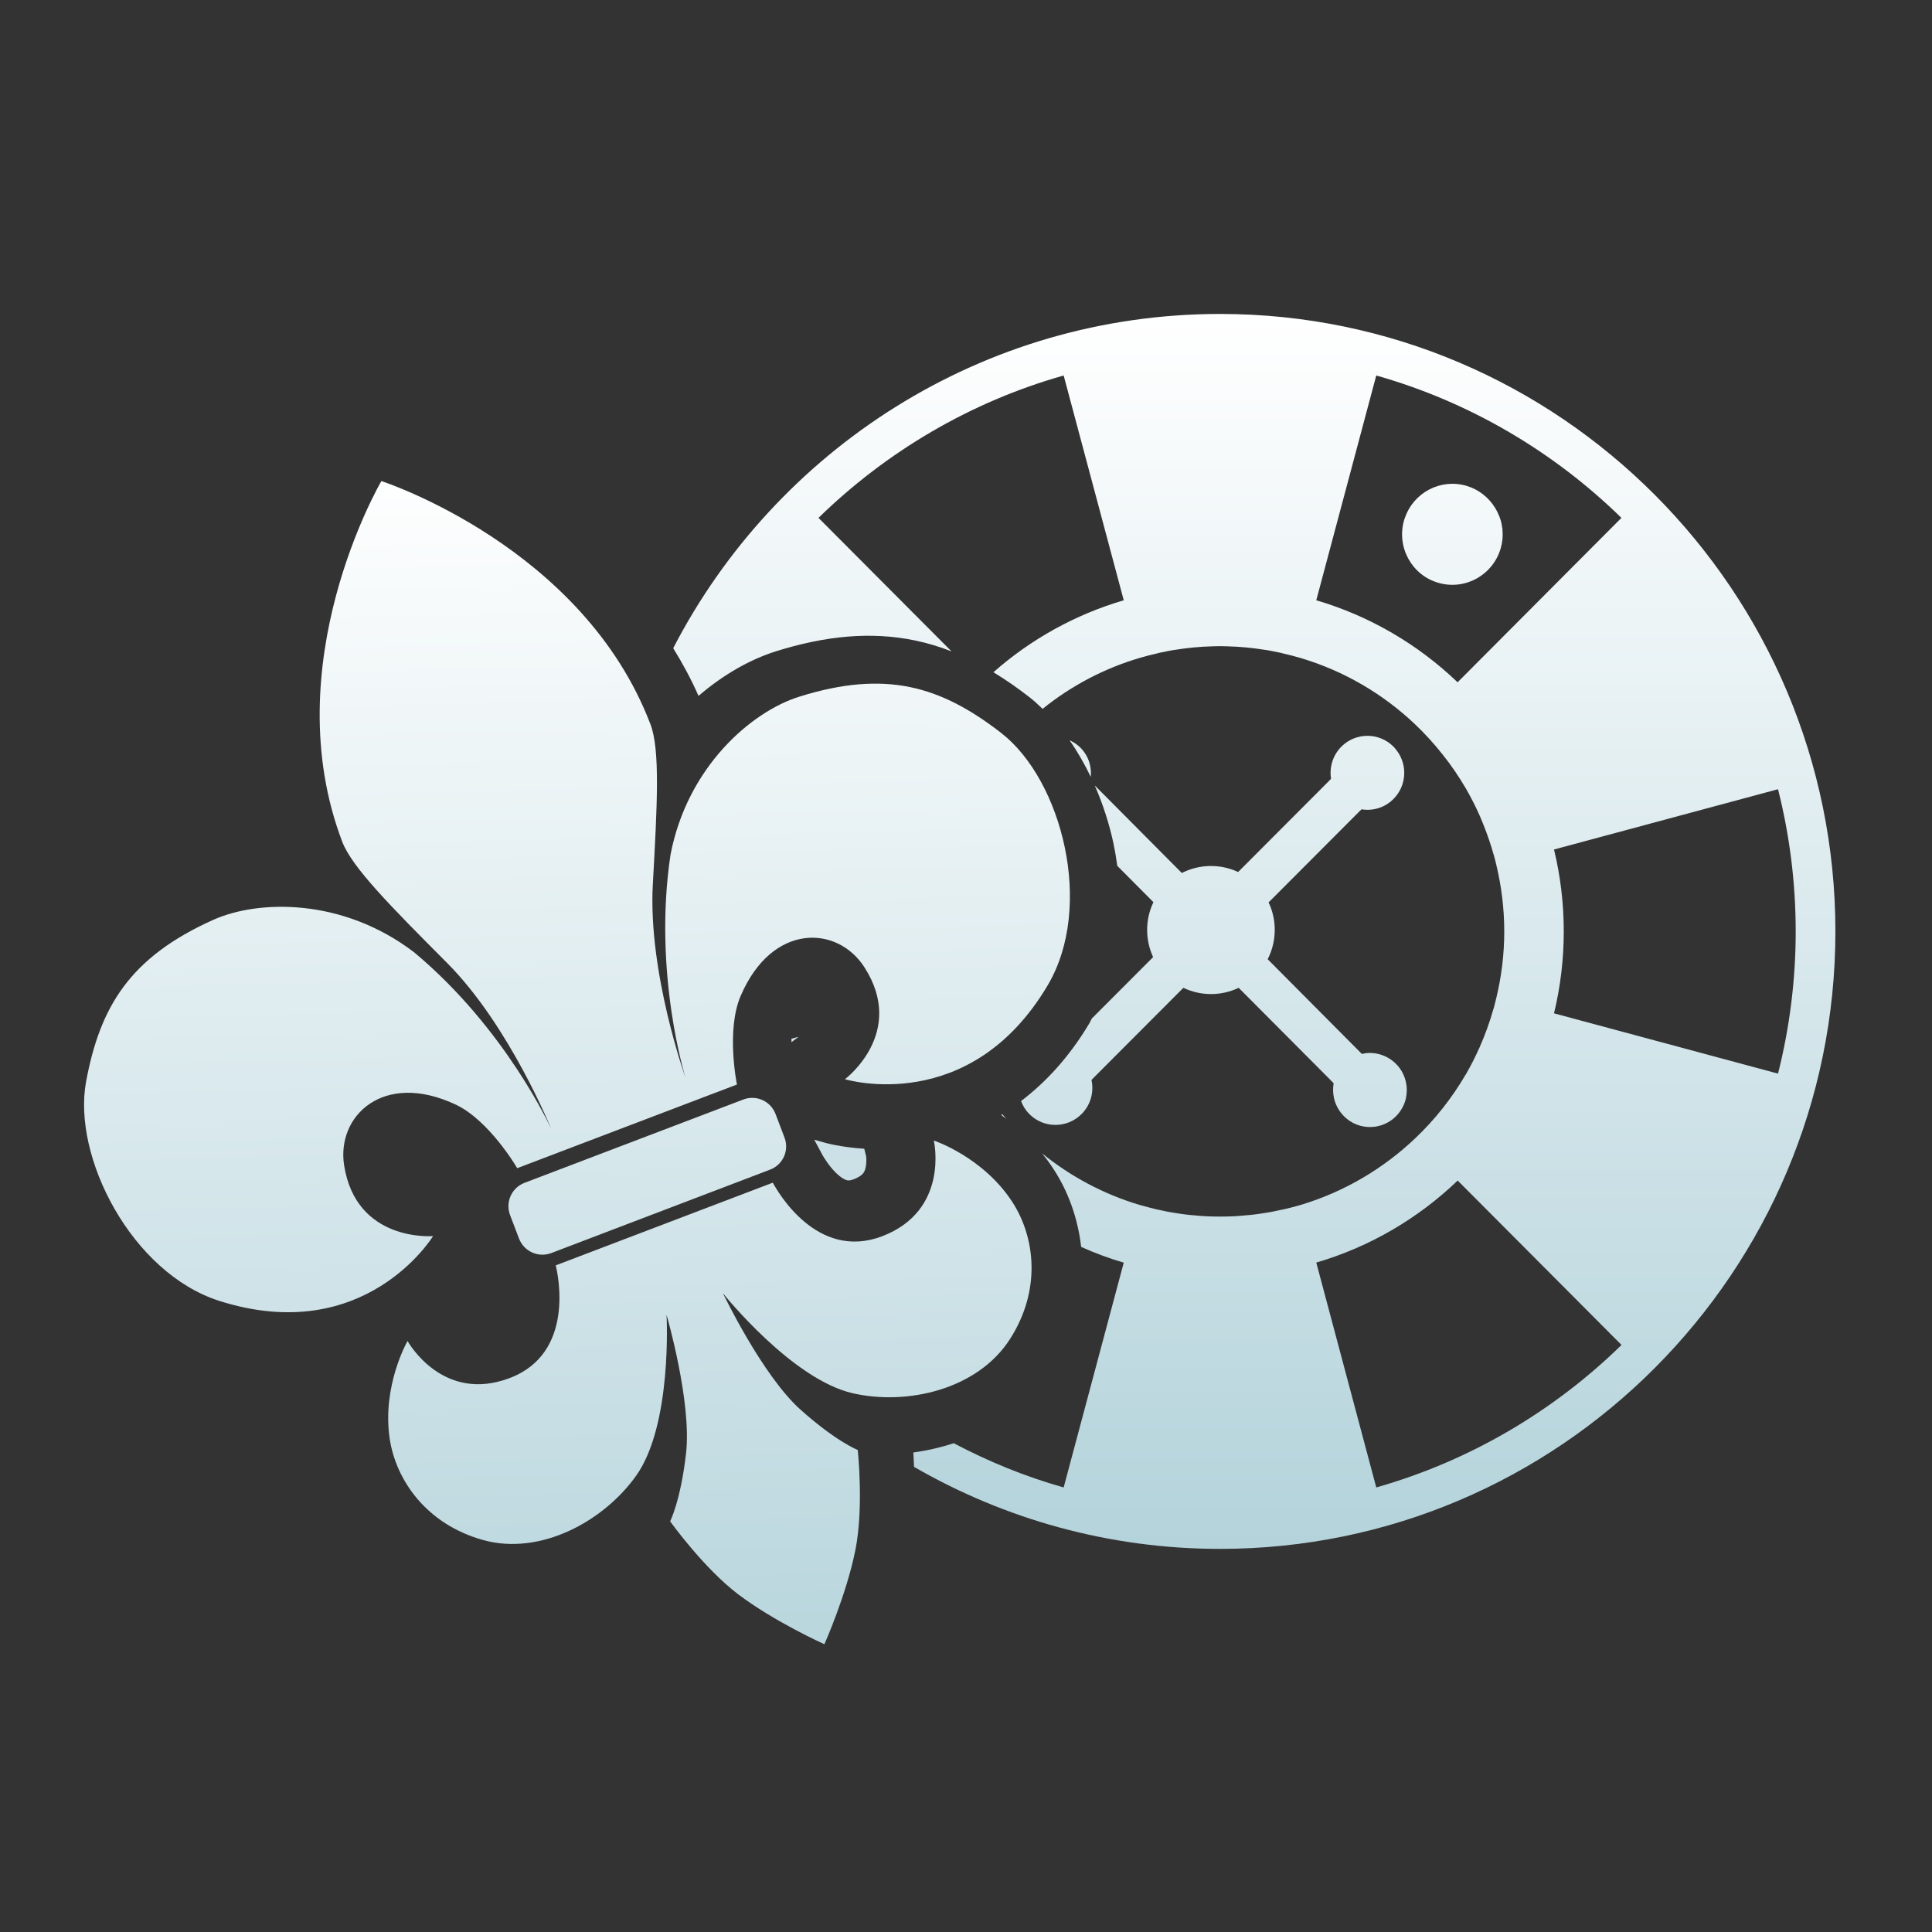 <svg width="20" height="20" viewBox="0 0 20 20" fill="none" xmlns="http://www.w3.org/2000/svg">
<rect x="0" y="0" width="20" height="20" fill="#333333" stroke="none"/>
<g clip-path="url(#clip0_1921_1074)">
<path d="M12.63 3.25C16.142 3.25 19 6.117 19 9.642C19 13.166 16.142 16.034 12.63 16.034C11.477 16.034 10.396 15.724 9.462 15.185C9.459 15.129 9.458 15.078 9.455 15.036C9.595 15.017 9.735 14.985 9.873 14.94C10.233 15.13 10.613 15.286 11.011 15.398L11.633 13.071C11.482 13.027 11.335 12.972 11.192 12.908C11.158 12.61 11.057 12.332 10.906 12.102C10.869 12.044 10.829 11.991 10.788 11.94C11.082 12.178 11.422 12.361 11.793 12.472C11.852 12.489 11.914 12.505 11.975 12.52C11.984 12.521 11.992 12.524 12.001 12.525C12.027 12.531 12.054 12.537 12.08 12.542C12.097 12.545 12.114 12.548 12.131 12.551C12.153 12.555 12.176 12.559 12.199 12.562C12.237 12.568 12.276 12.573 12.314 12.577C12.33 12.579 12.346 12.58 12.361 12.581C12.391 12.584 12.422 12.587 12.453 12.589C12.467 12.59 12.482 12.59 12.496 12.591C12.54 12.593 12.585 12.594 12.63 12.594C12.674 12.594 12.719 12.593 12.762 12.591C12.777 12.59 12.791 12.59 12.805 12.589C12.836 12.587 12.867 12.584 12.897 12.581C12.913 12.58 12.929 12.579 12.944 12.577C12.983 12.573 13.021 12.568 13.059 12.562C13.082 12.559 13.105 12.555 13.128 12.551C13.145 12.548 13.162 12.545 13.179 12.542C13.206 12.537 13.232 12.531 13.258 12.525C13.266 12.523 13.275 12.521 13.284 12.52C13.345 12.506 13.406 12.491 13.466 12.473C13.915 12.338 14.32 12.098 14.652 11.782C14.855 11.589 15.031 11.367 15.173 11.123H15.174C15.226 11.032 15.275 10.936 15.318 10.839C15.375 10.71 15.423 10.576 15.462 10.438C15.462 10.437 15.463 10.435 15.464 10.434C15.473 10.399 15.482 10.365 15.49 10.33C15.543 10.109 15.572 9.879 15.572 9.643C15.572 9.406 15.543 9.175 15.49 8.954C15.482 8.919 15.473 8.885 15.464 8.851C15.463 8.849 15.462 8.848 15.462 8.847C15.433 8.743 15.398 8.642 15.359 8.543C15.346 8.51 15.332 8.477 15.318 8.444C15.275 8.347 15.226 8.252 15.174 8.161L15.173 8.16C15.102 8.038 15.022 7.921 14.935 7.812C14.848 7.702 14.754 7.598 14.652 7.501C14.32 7.185 13.915 6.946 13.465 6.812C13.405 6.794 13.345 6.779 13.284 6.765C13.275 6.763 13.266 6.76 13.258 6.758C13.232 6.752 13.205 6.747 13.179 6.742C13.162 6.739 13.145 6.735 13.128 6.732C13.105 6.728 13.082 6.725 13.059 6.722C13.021 6.716 12.983 6.711 12.944 6.707C12.929 6.705 12.913 6.704 12.897 6.702C12.867 6.699 12.836 6.697 12.805 6.695C12.791 6.694 12.777 6.694 12.762 6.693C12.718 6.691 12.673 6.689 12.629 6.689C12.584 6.689 12.54 6.691 12.496 6.693C12.482 6.694 12.467 6.694 12.453 6.695C12.422 6.697 12.391 6.699 12.361 6.702C12.346 6.704 12.33 6.705 12.314 6.707C12.276 6.711 12.237 6.716 12.199 6.722C12.176 6.725 12.153 6.729 12.131 6.732C12.114 6.735 12.096 6.739 12.079 6.742C12.053 6.747 12.027 6.752 12.001 6.758C11.992 6.76 11.983 6.763 11.974 6.765C11.914 6.779 11.853 6.794 11.794 6.812C11.425 6.921 11.086 7.102 10.793 7.338C10.748 7.295 10.703 7.253 10.655 7.216C10.536 7.123 10.412 7.037 10.284 6.959C10.669 6.619 11.129 6.362 11.633 6.214L11.011 3.887C10.043 4.161 9.175 4.676 8.473 5.361L9.85 6.743C9.73 6.696 9.604 6.657 9.472 6.63C9.015 6.535 8.543 6.582 8.03 6.743C7.77 6.825 7.49 6.981 7.231 7.204C7.154 7.029 7.065 6.865 6.969 6.71C8.031 4.656 10.17 3.25 12.63 3.25ZM15.09 12.221C14.682 12.612 14.181 12.908 13.626 13.07L14.247 15.398C15.215 15.123 16.084 14.609 16.786 13.923L15.09 12.221ZM8.502 11.819C8.533 11.829 8.7 11.876 8.947 11.892L8.967 11.974C8.961 11.951 8.966 11.961 8.968 11.989C8.969 12.018 8.968 12.054 8.961 12.086C8.954 12.116 8.945 12.135 8.935 12.146C8.928 12.155 8.905 12.182 8.837 12.208C8.792 12.225 8.774 12.219 8.768 12.218C8.754 12.214 8.725 12.203 8.683 12.168C8.641 12.133 8.601 12.086 8.568 12.04C8.538 11.998 8.52 11.967 8.517 11.962L8.429 11.798L8.502 11.819ZM13.886 7.729C14.035 7.58 14.277 7.58 14.425 7.729C14.437 7.741 14.448 7.755 14.458 7.768C14.573 7.918 14.562 8.134 14.425 8.271C14.335 8.362 14.211 8.397 14.095 8.378L14.069 8.403L13.147 9.327L13.132 9.342C13.137 9.353 13.144 9.365 13.148 9.377C13.22 9.555 13.211 9.757 13.123 9.93L13.137 9.944L14.058 10.87L14.098 10.91C14.125 10.904 14.153 10.9 14.181 10.9C14.201 10.9 14.221 10.902 14.24 10.905C14.367 10.925 14.474 11.008 14.527 11.121C14.55 11.171 14.563 11.226 14.563 11.284C14.563 11.342 14.551 11.398 14.527 11.447C14.466 11.578 14.334 11.667 14.181 11.667C14.001 11.667 13.85 11.54 13.81 11.371C13.804 11.343 13.8 11.314 13.8 11.283C13.8 11.259 13.802 11.236 13.806 11.214L13.758 11.165L12.837 10.24L12.822 10.226C12.642 10.312 12.431 10.312 12.251 10.226L12.237 10.239L11.321 11.157L11.299 11.18C11.326 11.303 11.292 11.437 11.196 11.533C11.047 11.682 10.805 11.683 10.656 11.533C10.617 11.494 10.588 11.447 10.57 11.398C10.825 11.204 11.07 10.942 11.28 10.588C11.288 10.574 11.294 10.558 11.302 10.544L11.937 9.908C11.854 9.728 11.854 9.519 11.94 9.34L11.935 9.334L11.566 8.963C11.556 8.887 11.543 8.811 11.528 8.738C11.485 8.534 11.419 8.328 11.333 8.131L12.229 9.032L12.235 9.037C12.417 8.944 12.633 8.941 12.817 9.027L12.829 9.015L13.754 8.088L13.779 8.062C13.765 7.978 13.78 7.889 13.823 7.812C13.84 7.783 13.86 7.755 13.886 7.729ZM10.417 11.582C10.399 11.569 10.382 11.555 10.365 11.542C10.369 11.54 10.372 11.537 10.376 11.534C10.389 11.55 10.403 11.566 10.417 11.582ZM16.087 8.794C16.153 9.066 16.188 9.35 16.188 9.642C16.188 9.934 16.153 10.218 16.087 10.49L18.406 11.114C18.525 10.643 18.589 10.149 18.589 9.642C18.589 9.134 18.525 8.641 18.406 8.17L16.087 8.794ZM8.193 10.789C8.194 10.777 8.193 10.765 8.193 10.753L8.267 10.733L8.193 10.789ZM11.072 7.663C11.113 7.682 11.152 7.707 11.185 7.74C11.199 7.754 11.212 7.77 11.223 7.785C11.279 7.861 11.299 7.953 11.292 8.043C11.228 7.91 11.155 7.782 11.072 7.663ZM13.626 6.214C14.181 6.377 14.681 6.672 15.089 7.063L16.785 5.361C16.084 4.676 15.215 4.161 14.247 3.887L13.626 6.214ZM15.18 5.029C15.309 5.067 15.412 5.151 15.477 5.257C15.478 5.258 15.479 5.259 15.479 5.26C15.495 5.286 15.508 5.313 15.519 5.341C15.521 5.345 15.523 5.349 15.524 5.354C15.528 5.365 15.533 5.377 15.536 5.389C15.538 5.396 15.54 5.404 15.542 5.412C15.543 5.419 15.544 5.426 15.546 5.433C15.547 5.441 15.549 5.45 15.55 5.459C15.551 5.464 15.552 5.469 15.553 5.474C15.554 5.487 15.555 5.501 15.555 5.515C15.556 5.519 15.555 5.524 15.555 5.529C15.556 5.542 15.555 5.555 15.554 5.568C15.554 5.57 15.555 5.572 15.554 5.574C15.553 5.589 15.55 5.604 15.548 5.619C15.547 5.623 15.546 5.627 15.546 5.631C15.543 5.646 15.539 5.662 15.535 5.677C15.454 5.954 15.165 6.114 14.889 6.033C14.613 5.953 14.455 5.662 14.535 5.385C14.537 5.376 14.541 5.368 14.544 5.36C14.633 5.099 14.913 4.951 15.18 5.029Z" fill="url(#paint0_linear_1921_1074)"/>
<path d="M8 12.243C8.046 12.328 8.454 13.055 9.131 12.798C9.828 12.532 9.67 11.819 9.667 11.807C9.678 11.81 10.177 11.98 10.477 12.439C10.714 12.801 10.785 13.352 10.452 13.867C10.118 14.383 9.393 14.552 8.828 14.423C8.198 14.279 7.495 13.401 7.484 13.388C7.491 13.402 7.893 14.24 8.287 14.593C8.654 14.921 8.876 15.009 8.879 15.01C8.882 15.033 8.941 15.607 8.856 16.04C8.763 16.509 8.534 17.021 8.534 17.021C8.523 17.016 8.017 16.788 7.64 16.503C7.289 16.236 6.951 15.768 6.937 15.749C6.937 15.749 7.046 15.537 7.102 15.044C7.162 14.518 6.904 13.624 6.9 13.611C6.901 13.625 6.96 14.751 6.585 15.277C6.249 15.749 5.595 16.106 5.003 15.943C4.412 15.779 4.098 15.32 4.034 14.893C3.953 14.348 4.216 13.886 4.219 13.882C4.225 13.893 4.582 14.53 5.278 14.265C5.955 14.007 5.776 13.193 5.753 13.099L8 12.243ZM7.695 11.382C7.828 11.331 7.977 11.398 8.028 11.531L8.121 11.776C8.172 11.909 8.105 12.058 7.972 12.108L5.706 12.972C5.573 13.022 5.424 12.955 5.373 12.822L5.28 12.578C5.23 12.445 5.296 12.296 5.429 12.245L7.695 11.382ZM3.948 4.98C3.969 4.987 6.034 5.661 6.734 7.499C6.834 7.762 6.804 8.332 6.758 9.154C6.707 10.068 7.097 11.159 7.097 11.159C7.097 11.159 6.757 10.076 6.941 8.849C7.116 7.932 7.784 7.366 8.271 7.213C9.17 6.93 9.741 7.104 10.366 7.589C10.991 8.075 11.331 9.382 10.845 10.201C10.041 11.556 8.764 11.177 8.747 11.172C8.752 11.168 9.386 10.69 8.947 10.011C8.668 9.578 7.994 9.55 7.668 10.308C7.516 10.659 7.625 11.21 7.629 11.227L5.354 12.093C5.346 12.078 5.061 11.595 4.714 11.433C3.967 11.084 3.483 11.553 3.562 12.062C3.686 12.857 4.47 12.797 4.483 12.796C4.479 12.803 3.778 13.946 2.271 13.467C1.363 13.178 0.747 11.976 0.891 11.198C1.035 10.42 1.346 9.909 2.206 9.523C2.672 9.313 3.547 9.292 4.288 9.859C5.241 10.654 5.707 11.688 5.707 11.688C5.707 11.688 5.273 10.614 4.626 9.966C4.045 9.383 3.643 8.977 3.543 8.714C2.844 6.878 3.934 5.004 3.948 4.98Z" fill="url(#paint1_linear_1921_1074)"/>
</g>
<defs>
<linearGradient id="paint0_linear_1921_1074" x1="12.643" y1="3.25" x2="12.643" y2="16.034" gradientUnits="userSpaceOnUse">
<stop stop-color="white"/>
<stop offset="1" stop-color="#B4D3DB"/>
</linearGradient>
<linearGradient id="paint1_linear_1921_1074" x1="9.39" y1="4.589" x2="9.712" y2="17.95" gradientUnits="userSpaceOnUse">
<stop stop-color="white"/>
<stop offset="1" stop-color="#B4D3DB"/>
</linearGradient>
<clipPath id="clip0_1921_1074">
<rect width="20" height="20" fill="white"/>
</clipPath>
</defs>
</svg>
